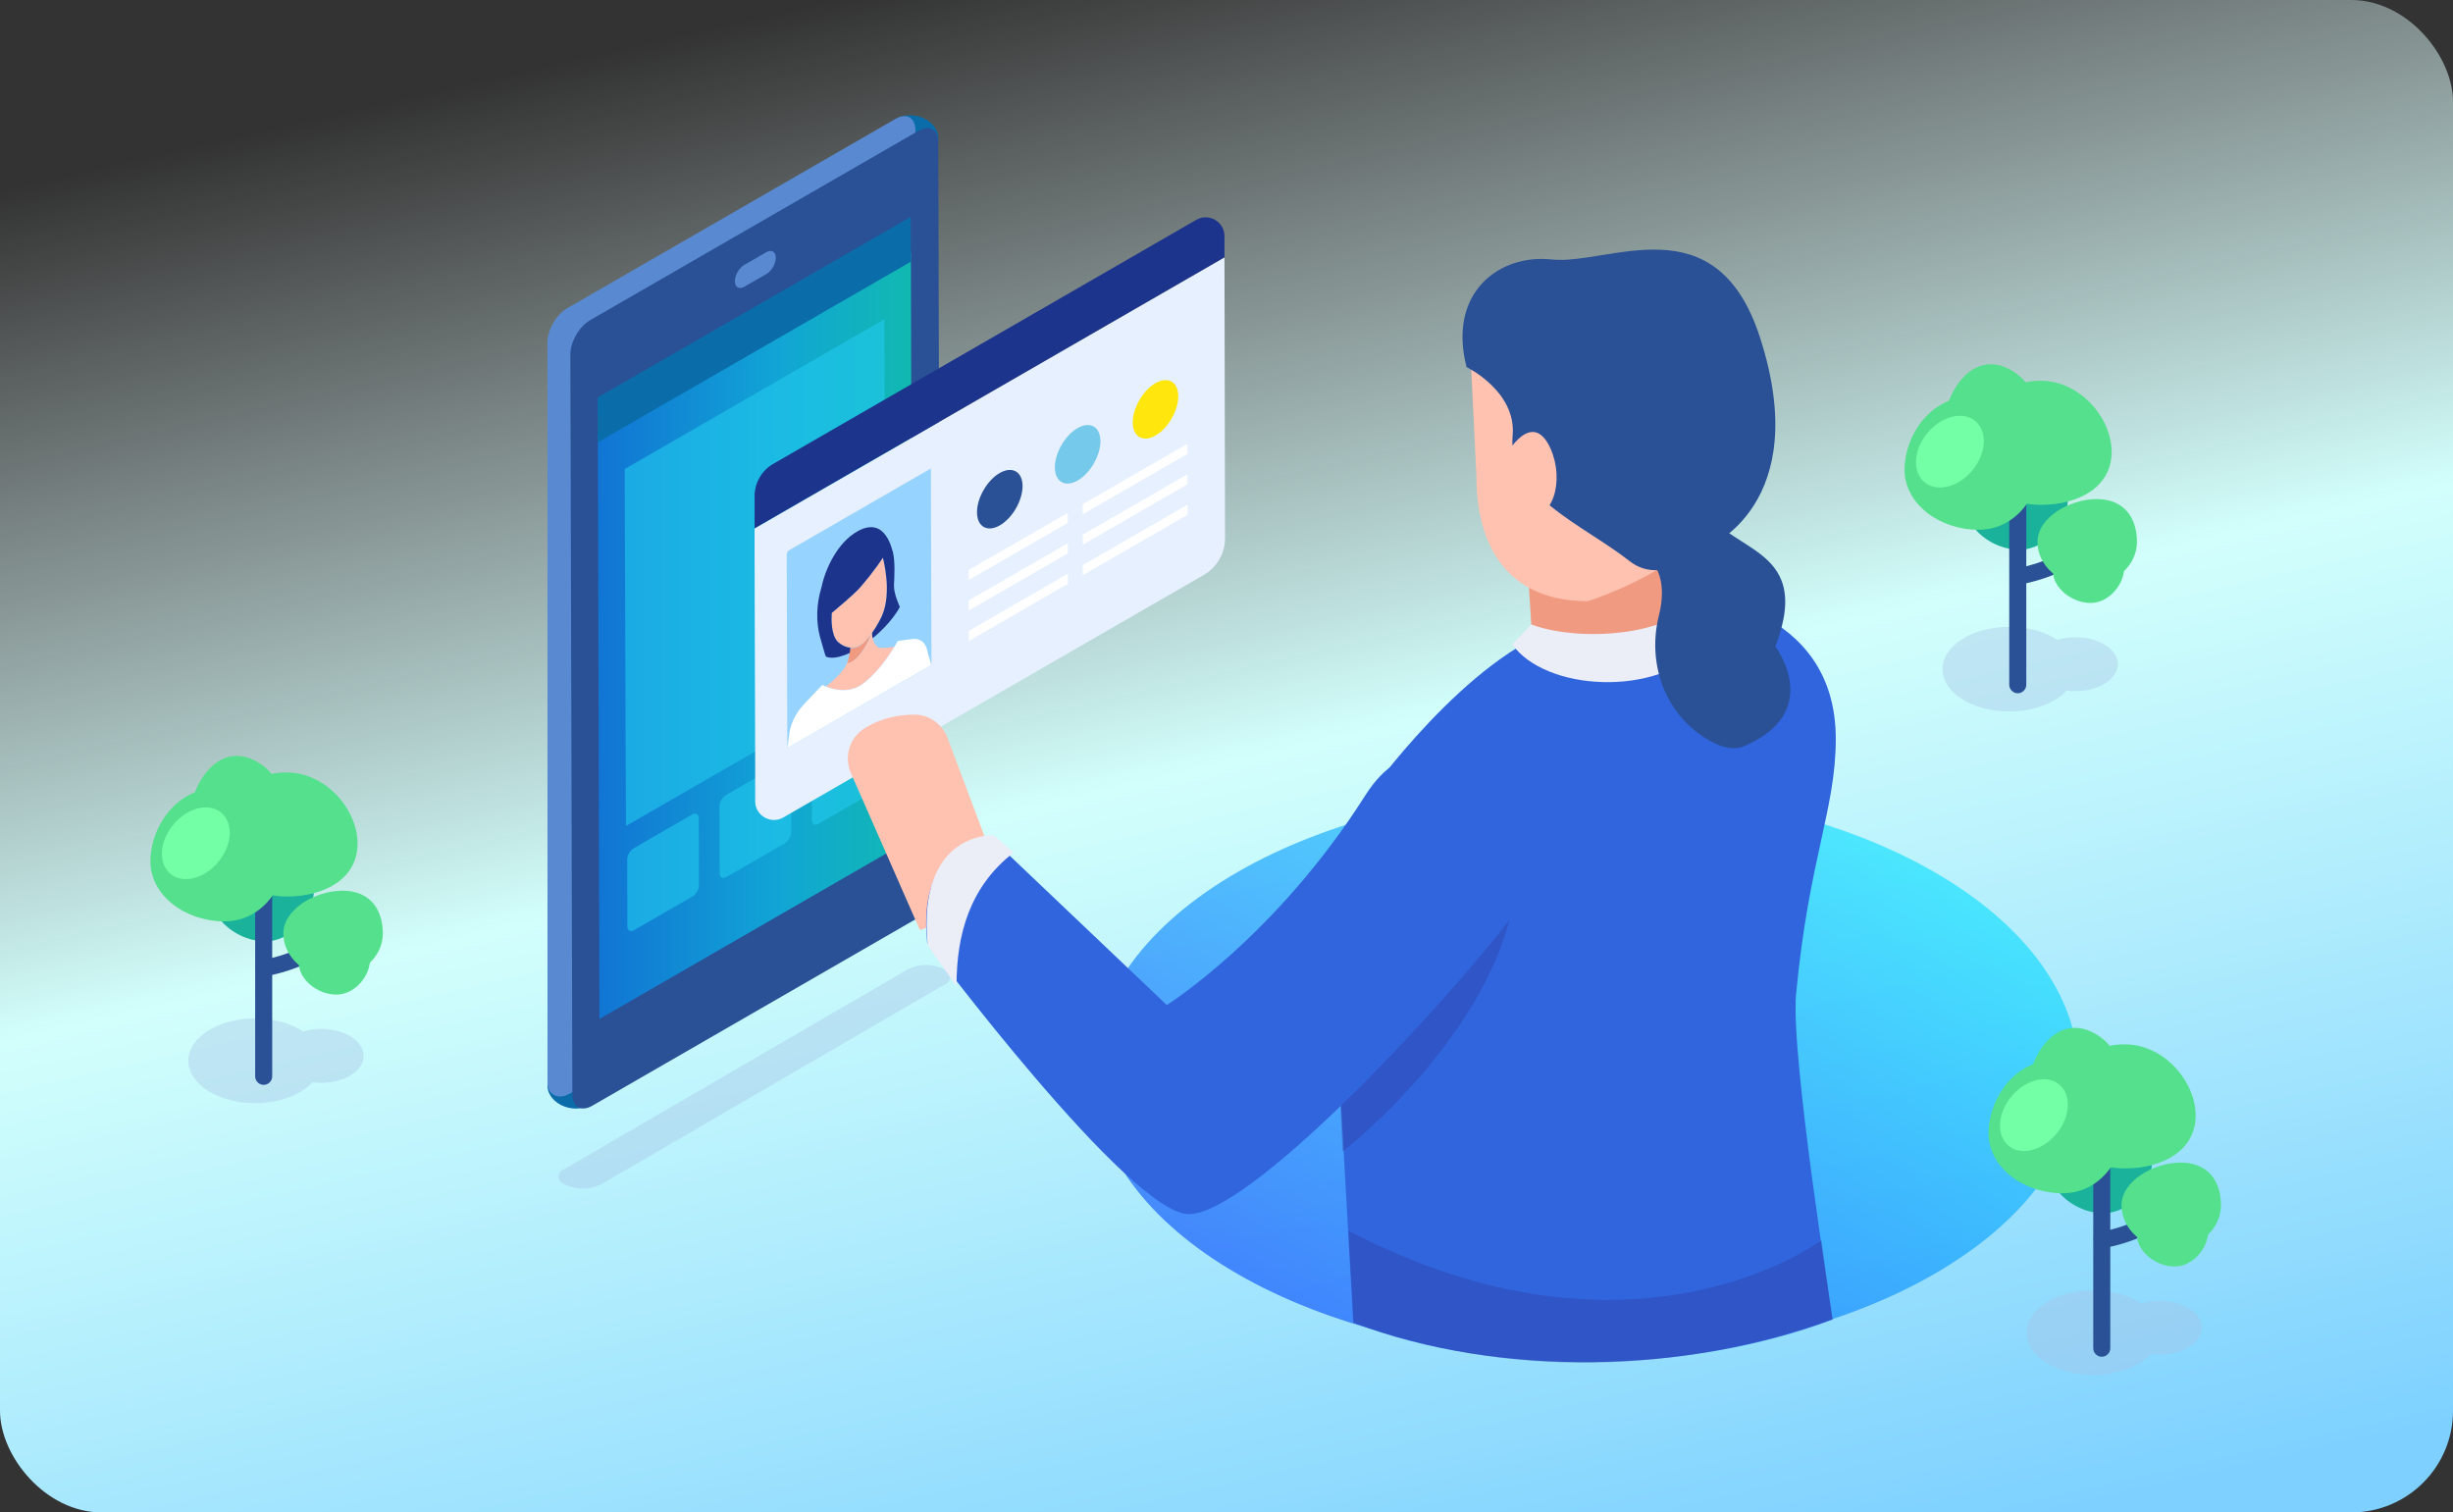 <svg width="386" height="238" viewBox="0 0 386 238" fill="none" xmlns="http://www.w3.org/2000/svg">
<rect x="0" y="0" width="386" height="238" fill="#333333" stroke="none"/>
<rect width="386" height="238" rx="16" fill="url(#paint0_linear_772_41035)"/>
<mask id="mask0_772_41035" style="mask-type:luminance" maskUnits="userSpaceOnUse" x="17" y="5" width="354" height="219">
<path d="M370.56 5.792H17.646V223.392H370.56V5.792Z" fill="white"/>
</mask>
<g mask="url(#mask0_772_41035)">
<g style="mix-blend-mode:multiply" opacity="0.4">
<path d="M316.171 98.635C319.146 98.635 321.828 99.421 323.734 100.68C324.601 100.418 325.559 100.277 326.577 100.277C330.267 100.277 333.262 102.181 333.262 104.518C333.262 106.855 330.267 108.759 326.577 108.759C326.113 108.759 325.659 108.729 325.216 108.669C323.391 110.633 320.023 111.953 316.161 111.953C310.363 111.953 305.664 108.971 305.664 105.294C305.664 101.617 310.363 98.635 316.161 98.635H316.171Z" fill="#A8C4E5"/>
</g>
<path d="M325.407 78.507C325.407 82.234 322.009 86.506 317.754 86.506C313.499 86.506 309.224 83.091 309.224 79.363C309.224 75.636 312.672 72.624 316.917 72.624C321.162 72.624 325.397 74.79 325.397 78.507H325.407Z" fill="#1BB29C"/>
<path d="M317.512 109.092C316.776 109.092 316.171 108.488 316.171 107.752V78.648C316.171 77.913 316.776 77.308 317.512 77.308C318.248 77.308 318.853 77.913 318.853 78.648V107.752C318.853 108.488 318.248 109.092 317.512 109.092Z" fill="#2A5196"/>
<path d="M321.142 72.211C321.142 77.6 317.492 83.363 311.331 83.363C305.17 83.363 299.695 79.293 299.695 73.903C299.695 68.514 303.839 62.439 310 62.439C316.161 62.439 321.152 66.811 321.152 72.201L321.142 72.211Z" fill="#55E08D"/>
<path d="M332.284 71.123C332.284 76.512 327.293 79.444 321.132 79.444C314.971 79.444 309.98 75.072 309.98 69.682C309.98 64.293 314.971 59.92 321.132 59.92C327.293 59.92 332.284 65.743 332.284 71.133V71.123Z" fill="#55E08D"/>
<path d="M317.159 89.478C321.303 88.702 325.196 87.02 328.523 84.41C329.824 83.383 331.679 85.216 330.368 86.254C326.688 89.145 322.473 91.13 317.855 91.986C316.211 92.288 315.516 89.78 317.159 89.478Z" fill="#2A5196"/>
<path d="M336.267 85.267C336.267 89.055 332.768 92.117 328.442 92.117C324.117 92.117 320.618 89.045 320.618 85.267C320.618 81.489 325.599 78.537 329.925 78.537C334.25 78.537 336.267 81.479 336.267 85.267Z" fill="#55E08D"/>
<path d="M317.885 59.255C320.759 61.714 320.819 66.368 318.006 69.652C315.193 72.936 310.585 73.601 307.711 71.133C304.837 68.665 305.836 62.973 308.649 59.699C311.462 56.415 315.011 56.797 317.885 59.255Z" fill="#55E08D"/>
<path d="M334.26 89.337C334.26 91.916 331.911 94.878 328.967 94.878C326.022 94.878 323.058 92.51 323.058 89.931C323.058 87.352 325.448 85.257 328.392 85.257C331.336 85.257 334.27 86.758 334.27 89.337H334.26Z" fill="#55E08D"/>
<path d="M311.936 71.072C311.069 74.185 308.084 76.714 305.271 76.714C302.458 76.714 300.865 74.185 301.732 71.072C302.599 67.96 305.584 65.431 308.397 65.431C311.21 65.431 312.803 67.96 311.936 71.072Z" fill="#73FFA5"/>
<g style="mix-blend-mode:multiply" opacity="0.4">
<path d="M94.934 186.169L149.001 154.717C149.827 154.244 149.757 153.035 148.89 152.642L148.365 152.41C146.49 151.564 144.322 151.675 142.537 152.713L88.471 184.164C87.644 184.637 87.715 185.846 88.582 186.239L89.106 186.471C90.981 187.317 93.149 187.206 94.934 186.169Z" fill="#A8C4E5"/>
</g>
<path d="M86.202 170.352C85.849 172.105 87.372 173.888 89.6 174.342C91.828 174.785 93.926 173.727 94.269 171.964C94.621 170.211 93.099 168.428 90.871 167.975C88.642 167.532 86.545 168.589 86.202 170.352Z" fill="#0A6CA8"/>
<path d="M139.543 20.611C139.19 22.364 140.712 24.147 142.941 24.601C145.169 25.044 147.266 23.986 147.609 22.223C147.962 20.47 146.439 18.687 144.211 18.234C141.983 17.791 139.885 18.849 139.543 20.611Z" fill="#0A6CA8"/>
<path d="M89.267 48.497C87.543 49.494 86.142 51.912 86.152 53.886V170.332C86.152 172.317 87.876 173.113 89.6 172.116L141.247 142.327C142.971 141.329 144.372 138.911 144.362 136.937L144.05 20.491C144.05 18.506 142.638 17.71 140.914 18.708L89.267 48.497Z" fill="#598AD1"/>
<path d="M92.867 50.38C91.143 51.377 89.741 53.795 89.751 55.77L90.064 172.216C90.064 174.201 91.475 174.996 93.2 173.999L144.846 144.21C146.57 143.213 147.972 140.795 147.962 138.82L147.649 22.374C147.649 20.39 146.238 19.594 144.513 20.591L92.867 50.38Z" fill="#2A5196"/>
<path opacity="0.6" d="M94.077 68.161L143.334 39.742L143.576 131.93L94.319 160.349L94.077 68.161Z" fill="url(#paint1_linear_772_41035)"/>
<path d="M143.303 34.131L143.344 41.173L94.077 69.592L94.037 62.55L143.303 34.131Z" fill="#0A6CA8"/>
<g opacity="0.6">
<path d="M98.302 73.803L139.169 50.229L139.371 106.402L98.503 129.976L98.302 73.803Z" fill="#22C9EF"/>
<path d="M137.939 111.429C138.514 111.097 138.988 111.359 138.988 112.024L139.018 122.541C139.018 123.206 138.554 124.012 137.969 124.344L128.804 129.633C128.229 129.966 127.755 129.704 127.755 129.039L127.725 118.522C127.725 117.857 128.188 117.051 128.773 116.718L137.939 111.429Z" fill="#22C9EF"/>
<path d="M108.909 128.172C109.484 127.84 109.958 128.102 109.958 128.767L109.988 139.284C109.988 139.949 109.524 140.755 108.94 141.087L99.774 146.376C99.199 146.709 98.725 146.447 98.725 145.782L98.695 135.264C98.695 134.6 99.159 133.794 99.744 133.461L108.909 128.172Z" fill="#22C9EF"/>
<path d="M124.478 120.405C124.478 119.74 124.004 119.468 123.429 119.811L114.263 125.1C113.689 125.432 113.215 126.238 113.215 126.903L113.245 137.42C113.245 138.085 113.719 138.357 114.294 138.015L123.459 132.726C124.034 132.393 124.508 131.588 124.508 130.923L124.478 120.405Z" fill="#22C9EF"/>
</g>
<path d="M117.137 41.676C116.31 42.15 115.645 43.308 115.645 44.255C115.645 45.202 116.321 45.585 117.147 45.112L120.586 43.127C121.413 42.654 122.078 41.495 122.078 40.548C122.078 39.601 121.403 39.218 120.576 39.692L117.137 41.676Z" fill="#598AD1"/>
<path d="M192.691 40.498L118.741 83.151V87.997L118.831 118.793V126.077C118.831 128.354 121.302 129.774 123.268 128.636L189.445 90.465C191.512 89.276 192.772 87.07 192.772 84.692L192.681 40.508L192.691 40.498Z" fill="#E6F0FF"/>
<path d="M192.681 37.153V40.488L118.741 83.141V78.124C118.721 76.009 119.85 74.044 121.685 72.987L188.245 34.594C190.211 33.456 192.671 34.876 192.681 37.143V37.153Z" fill="#1D348C"/>
<path d="M123.893 117.715L123.802 87.231C123.802 86.969 123.944 86.718 124.176 86.587L146.48 73.722L146.57 104.639" fill="#97D3FF"/>
<path d="M124.155 115.892L123.893 117.715Z" fill="#8DEAFB"/>
<path d="M137.022 99.844C136.598 101.184 135.338 103.41 133.997 104.186C133.765 104.317 133.543 104.408 133.311 104.438C133.634 103.41 133.724 102.594 133.724 101.99C134.138 102.03 134.602 101.96 135.076 101.728L135.348 101.577C135.953 101.174 136.528 100.529 137.022 99.854V99.844Z" fill="#F09A82"/>
<path d="M137.223 99.592C137.223 99.653 137.223 99.713 137.223 99.763C137.233 100.005 137.264 100.227 137.314 100.418C137.506 101.295 137.939 101.718 138.262 101.909C139.018 102.04 139.946 101.929 140.742 101.758C137.959 106.332 135.479 107.802 135.338 107.873C135.307 107.883 135.297 107.903 135.277 107.913C133.23 109.092 130.992 108.447 129.983 108.034C131.214 107.067 132.03 106.201 132.524 105.586C132.676 105.405 132.787 105.264 132.867 105.143C133.402 104.347 133.634 103.46 133.724 102.725C133.734 102.604 133.755 102.493 133.755 102.383C133.765 102.211 133.775 102.05 133.775 101.909C133.785 102.524 133.694 103.33 133.371 104.367C133.603 104.337 133.825 104.246 134.057 104.115C135.398 103.34 136.648 101.113 137.082 99.773C137.122 99.713 137.173 99.653 137.213 99.592H137.223Z" fill="#FFC2B0"/>
<path d="M145.986 102.695C145.784 101.194 144.826 100.378 143.505 100.559L141.277 100.861C141.095 101.174 140.924 101.476 140.742 101.768C137.959 106.342 135.479 107.812 135.338 107.893C135.318 107.903 135.297 107.913 135.277 107.923C133.23 109.102 130.992 108.457 129.984 108.044C129.631 107.903 129.439 107.792 129.429 107.792C129.157 108.004 127.685 109.565 126.394 110.956C125.113 112.336 124.256 114.23 124.155 115.892L123.893 117.715L146.56 104.639L145.986 102.695Z" fill="white"/>
<path d="M138.917 87.745C138.988 88.017 140.379 93.236 138.786 96.872C138.756 96.943 138.151 98.272 137.223 99.592C137.183 99.653 137.133 99.713 137.092 99.774C136.598 100.459 136.023 101.103 135.418 101.496L135.146 101.647C134.672 101.879 134.219 101.939 133.795 101.909C132.605 101.798 131.799 100.952 131.758 100.912C130.76 99.774 130.831 97.356 130.871 96.641C130.871 96.51 130.891 96.439 130.891 96.439C130.891 96.439 130.952 96.389 131.052 96.308C131.738 95.734 134.461 93.447 135.287 92.5C137.717 89.7 138.867 87.836 138.927 87.745H138.917Z" fill="#FFC2B0"/>
<path d="M140.672 92.157C140.732 90.848 140.894 88.41 140.49 86.798C140.389 86.818 139.472 81.026 134.904 83.625C131.718 85.438 129.832 89.629 129.268 92.419C128.481 94.958 128.36 97.799 129.056 100.307C129.752 102.816 129.913 103.259 129.973 103.32C130.034 103.35 131.103 103.974 133.734 102.735C133.745 102.614 133.765 102.504 133.765 102.393C133.775 102.221 133.785 102.06 133.785 101.919C132.605 101.808 131.798 100.962 131.758 100.922C130.76 99.784 130.83 97.366 130.871 96.65C130.871 96.519 130.891 96.449 130.891 96.449C130.891 96.449 130.951 96.399 131.052 96.318C131.738 95.744 134.46 93.457 135.287 92.51C137.717 89.71 138.867 87.846 138.927 87.755C138.998 88.027 140.389 93.246 138.796 96.882C138.766 96.953 138.161 98.282 137.233 99.602C137.233 99.663 137.233 99.723 137.233 99.773C137.243 100.015 137.274 100.237 137.324 100.428C140.329 97.99 141.539 95.633 141.599 95.512C141.549 95.401 140.621 93.376 140.682 92.157H140.672Z" fill="#1D348C"/>
<path d="M181.811 60.303C183.788 59.165 185.401 60.082 185.411 62.348C185.411 64.625 183.818 67.395 181.842 68.534C179.865 69.672 178.252 68.755 178.242 66.489C178.242 64.212 179.835 61.442 181.811 60.303Z" fill="#FFE70D"/>
<path d="M169.56 67.375C171.536 66.237 173.15 67.154 173.16 69.42C173.16 71.697 171.567 74.468 169.59 75.606C167.614 76.744 166.001 75.828 165.991 73.561C165.991 71.284 167.584 68.514 169.56 67.375Z" fill="#75C9EA"/>
<path d="M157.309 74.437C159.285 73.299 160.899 74.216 160.909 76.482C160.909 78.759 159.316 81.529 157.339 82.668C155.363 83.806 153.75 82.889 153.74 80.623C153.729 78.356 155.333 75.576 157.309 74.437Z" fill="#2A5196"/>
<path d="M168.038 90.284L168.048 91.865L152.449 100.872L152.439 99.28L168.038 90.284Z" fill="white"/>
<path d="M186.873 79.414L186.883 81.005L170.387 90.515V88.924L186.873 79.414Z" fill="white"/>
<path d="M186.863 74.629L186.873 76.21L170.377 85.72V84.139L186.863 74.629Z" fill="white"/>
<path d="M186.853 69.833L186.863 71.425L170.367 80.935V79.343L186.853 69.833Z" fill="white"/>
<path d="M168.038 85.489V87.08L152.439 96.076L152.429 94.485L168.038 85.489Z" fill="white"/>
<path d="M168.028 80.703V82.285L152.429 91.281V89.7L168.028 80.703Z" fill="white"/>
<path d="M144.756 146.366L133.896 121.654C132.767 119.085 133.684 116.063 136.064 114.592C138.837 112.88 141.69 112.447 143.899 112.457C146.218 112.457 148.285 113.948 149.101 116.124L158.539 141.218" fill="#FFC2B0"/>
<g style="mix-blend-mode:multiply" opacity="0.1">
<path d="M239.589 123.528C241.888 130.822 241.726 139.334 237.965 144.21C225.734 160.077 196.422 191.055 187.085 191.055C184.534 191.055 180.289 187.851 175.479 183.217C188.114 183.711 201.968 173.052 210.488 164.771C220.44 155.09 235.465 139.123 239.589 123.528Z" fill="#26A6F2"/>
</g>
<path opacity="0.6" d="M249.561 213.57C292.38 213.57 327.091 193.549 327.091 168.851C327.091 144.154 292.38 124.133 249.561 124.133C206.742 124.133 172.031 144.154 172.031 168.851C172.031 193.549 206.742 213.57 249.561 213.57Z" fill="url(#paint2_linear_772_41035)"/>
<path d="M288.876 116.265C288.876 94.877 265.684 93.538 265.684 93.538C265.684 93.538 261.187 93.84 246.012 98.504C230.836 103.168 215.278 125.18 215.278 125.18L212.465 150.104L210.428 163.059L212.938 208.14C235.686 216.834 265.714 216.159 288.381 207.637C288.381 207.435 281.726 166 282.634 156.38C284.651 135.083 288.876 127.407 288.876 116.265Z" fill="#3165DD"/>
<path opacity="0.3" d="M211.255 181.222C211.255 181.222 238.016 160.5 238.691 136.765L210.488 164.771L211.265 181.222H211.255Z" fill="#2E3192"/>
<path d="M156.402 132.292L183.606 158.153C183.606 158.153 200.758 147.394 214.834 125.17C226.712 106.412 246.99 132.494 237.965 144.21C225.734 160.077 196.422 191.055 187.085 191.055C177.748 191.055 145.905 148.361 145.905 148.361C144.161 131.688 156.412 132.292 156.412 132.292H156.402Z" fill="#3165DD"/>
<path d="M156.361 131.436L159.497 134.166C152.671 139.465 150.483 146.96 150.523 155.221C147.74 151.322 145.976 148.754 145.976 148.754C144.251 130.792 156.351 131.436 156.351 131.436H156.361Z" fill="#EBEDF7"/>
<path opacity="0.3" d="M212.182 193.674L213.019 208.13C237.28 217.076 264.545 216.149 288.382 207.546C288.341 208.1 287.464 200.947 286.627 195.175C286.627 195.175 257.265 217.237 212.192 193.674H212.182Z" fill="#2E3192"/>
<path d="M268.144 97.235C268.144 105.163 241.081 108.115 241.081 100.186L239.417 73.762H266.017L268.134 97.235H268.144Z" fill="#F09A82"/>
<path d="M271.321 75.928C271.321 87.936 249.833 94.606 249.833 94.606C238.227 94.606 232.329 87.151 232.329 74.921L231.32 54.198L273.731 53.685L271.311 75.928H271.321Z" fill="#FFC2B0"/>
<path d="M268.144 92.278L269.163 94.515C270.232 96.882 269.959 99.753 268.185 101.657C260.572 109.848 243.097 108.689 237.965 101.395L240.96 98.262C249.309 101.385 265.845 99.804 268.144 92.268V92.278Z" fill="#EBEDF7"/>
<path d="M244.156 40.83C253.11 41.797 270.03 31.693 276.947 53.09C285.468 79.454 268.699 86.073 268.699 86.073C268.699 86.073 261.772 92.51 256.428 88.299C249.087 82.517 237.159 77.903 238.026 68.574C238.671 61.573 230.776 57.765 230.776 57.765C227.761 46.069 235.908 39.934 244.156 40.83Z" fill="#2A5196"/>
<path d="M260.36 76.986C259.886 73.813 264.192 72.271 265.997 74.921C266.541 75.717 267.055 76.815 267.509 78.286C270.292 87.392 285.81 84.884 279.367 101.748C279.367 101.748 287.131 111.923 274.517 117.393C272.49 118.27 270.07 117.373 267.691 115.721C261.681 111.56 259.261 103.974 261.036 96.892C261.661 94.404 261.802 91.745 260.703 89.548C259.311 86.768 258.827 83.554 259.927 80.643C260.4 79.404 260.542 78.185 260.36 76.976V76.986Z" fill="#2A5196"/>
<path d="M244.015 70.659C246.173 75.515 244.509 82.073 239.861 81.429L236.927 71.687C236.927 71.687 241.091 64.071 244.025 70.659H244.015Z" fill="#FFC2B0"/>
<g style="mix-blend-mode:multiply" opacity="0.4">
<path d="M329.39 203.053C332.365 203.053 335.047 203.839 336.952 205.098C337.82 204.836 338.778 204.695 339.796 204.695C343.486 204.695 346.481 206.599 346.481 208.936C346.481 211.273 343.486 213.177 339.796 213.177C339.332 213.177 338.878 213.147 338.435 213.087C336.61 215.051 333.242 216.371 329.38 216.371C323.582 216.371 318.883 213.389 318.883 209.712C318.883 206.035 323.582 203.053 329.38 203.053H329.39Z" fill="#A8C4E5"/>
</g>
<path d="M338.626 182.915C338.626 186.642 335.228 190.914 330.973 190.914C326.718 190.914 322.443 187.498 322.443 183.771C322.443 180.044 325.891 177.031 330.136 177.031C334.381 177.031 338.616 179.197 338.616 182.915H338.626Z" fill="#1BB29C"/>
<path d="M330.731 213.5C329.995 213.5 329.39 212.895 329.39 212.16V183.056C329.39 182.321 329.995 181.716 330.731 181.716C331.467 181.716 332.072 182.321 332.072 183.056V212.16C332.072 212.895 331.467 213.5 330.731 213.5Z" fill="#2A5196"/>
<path d="M334.361 176.619C334.361 182.008 330.711 187.771 324.55 187.771C318.389 187.771 312.914 183.701 312.914 178.311C312.914 172.921 317.058 166.847 323.219 166.847C329.38 166.847 334.371 171.219 334.371 176.608L334.361 176.619Z" fill="#55E08D"/>
<path d="M345.503 175.54C345.503 180.93 340.512 183.862 334.351 183.862C328.19 183.862 323.199 179.49 323.199 174.1C323.199 168.71 328.19 164.338 334.351 164.338C340.512 164.338 345.503 170.161 345.503 175.551V175.54Z" fill="#55E08D"/>
<path d="M330.378 193.896C334.523 193.12 338.415 191.438 341.742 188.828C343.043 187.801 344.898 189.634 343.587 190.672C339.907 193.563 335.692 195.548 331.074 196.404C329.431 196.706 328.735 194.198 330.378 193.896Z" fill="#2A5196"/>
<path d="M349.486 189.675C349.486 193.462 345.987 196.525 341.662 196.525C337.336 196.525 333.837 193.452 333.837 189.675C333.837 185.897 338.818 182.945 343.144 182.945C347.469 182.945 349.486 185.887 349.486 189.675Z" fill="#55E08D"/>
<path d="M331.114 163.673C333.988 166.131 334.049 170.786 331.235 174.07C328.422 177.354 323.814 178.019 320.94 175.551C318.067 173.082 319.065 167.391 321.878 164.116C324.691 160.832 328.241 161.215 331.114 163.673Z" fill="#55E08D"/>
<path d="M347.48 193.755C347.48 196.334 345.13 199.295 342.186 199.295C339.242 199.295 336.277 196.928 336.277 194.349C336.277 191.77 338.667 189.675 341.611 189.675C344.555 189.675 347.49 191.176 347.49 193.755H347.48Z" fill="#55E08D"/>
<path d="M325.155 175.48C324.288 178.593 321.303 181.122 318.49 181.122C315.677 181.122 314.084 178.593 314.951 175.48C315.818 172.367 318.803 169.839 321.616 169.839C324.429 169.839 326.022 172.367 325.155 175.48Z" fill="#73FFA5"/>
<g style="mix-blend-mode:multiply" opacity="0.4">
<path d="M40.142 160.268C43.116 160.268 45.798 161.054 47.704 162.313C48.571 162.051 49.529 161.91 50.547 161.91C54.238 161.91 57.233 163.814 57.233 166.152C57.233 168.489 54.238 170.393 50.547 170.393C50.084 170.393 49.63 170.363 49.186 170.302C47.361 172.267 43.993 173.586 40.131 173.586C34.334 173.586 29.635 170.604 29.635 166.927C29.635 163.25 34.334 160.268 40.131 160.268H40.142Z" fill="#A8C4E5"/>
</g>
<path d="M49.388 140.13C49.388 143.858 45.99 148.129 41.735 148.129C37.48 148.129 33.204 144.714 33.204 140.987C33.204 137.259 36.653 134.247 40.898 134.247C45.143 134.247 49.378 136.413 49.378 140.13H49.388Z" fill="#1BB29C"/>
<path d="M41.493 170.715C40.757 170.715 40.152 170.111 40.152 169.375V140.271C40.152 139.536 40.757 138.931 41.493 138.931C42.229 138.931 42.834 139.536 42.834 140.271V169.375C42.834 170.111 42.229 170.715 41.493 170.715Z" fill="#2A5196"/>
<path d="M45.113 133.834C45.113 139.223 41.462 144.986 35.302 144.986C29.141 144.986 23.666 140.916 23.666 135.526C23.666 130.137 27.81 124.062 33.971 124.062C40.132 124.062 45.123 128.434 45.123 133.824L45.113 133.834Z" fill="#55E08D"/>
<path d="M56.265 132.756C56.265 138.146 51.273 141.077 45.112 141.077C38.952 141.077 33.96 136.705 33.96 131.315C33.96 125.926 38.952 121.554 45.112 121.554C51.273 121.554 56.265 127.377 56.265 132.766V132.756Z" fill="#55E08D"/>
<path d="M41.14 151.111C45.284 150.335 49.176 148.653 52.504 146.044C53.804 145.016 55.66 146.85 54.349 147.887C50.669 150.779 46.454 152.763 41.836 153.619C40.192 153.922 39.496 151.413 41.14 151.111Z" fill="#2A5196"/>
<path d="M60.238 146.89C60.238 150.678 56.739 153.74 52.413 153.74C48.087 153.74 44.588 150.668 44.588 146.89C44.588 143.112 49.57 140.16 53.895 140.16C58.221 140.16 60.238 143.102 60.238 146.89Z" fill="#55E08D"/>
<path d="M41.866 120.879C44.74 123.337 44.8 127.991 41.987 131.275C39.174 134.559 34.566 135.224 31.692 132.756C28.818 130.288 29.816 124.596 32.63 121.322C35.443 118.038 38.992 118.421 41.866 120.879Z" fill="#55E08D"/>
<path d="M58.231 150.97C58.231 153.549 55.882 156.511 52.937 156.511C49.993 156.511 47.029 154.143 47.029 151.564C47.029 148.985 49.418 146.89 52.363 146.89C55.307 146.89 58.241 148.391 58.241 150.97H58.231Z" fill="#55E08D"/>
<path d="M35.917 132.695C35.05 135.808 32.065 138.337 29.252 138.337C26.439 138.337 24.845 135.808 25.713 132.695C26.58 129.583 29.564 127.054 32.378 127.054C35.191 127.054 36.784 129.583 35.917 132.695Z" fill="#73FFA5"/>
</g>
<defs>
<linearGradient id="paint0_linear_772_41035" x1="131.791" y1="4.95206e-06" x2="192.894" y2="267.774" gradientUnits="userSpaceOnUse">
<stop stop-color="#EDFFFE" stop-opacity="0"/>
<stop offset="0.476" stop-color="#D2FFFC"/>
<stop offset="1" stop-color="#7ED1FF"/>
</linearGradient>
<linearGradient id="paint1_linear_772_41035" x1="94.077" y1="100.056" x2="143.576" y2="100.056" gradientUnits="userSpaceOnUse">
<stop stop-color="#008DFD"/>
<stop offset="0.58" stop-color="#00DEFF"/>
<stop offset="1" stop-color="#00FFC2"/>
</linearGradient>
<linearGradient id="paint2_linear_772_41035" x1="222.155" y1="216.29" x2="276.902" y2="121.379" gradientUnits="userSpaceOnUse">
<stop stop-color="#0047FC"/>
<stop offset="1" stop-color="#00DEFF"/>
</linearGradient>
</defs>
</svg>
